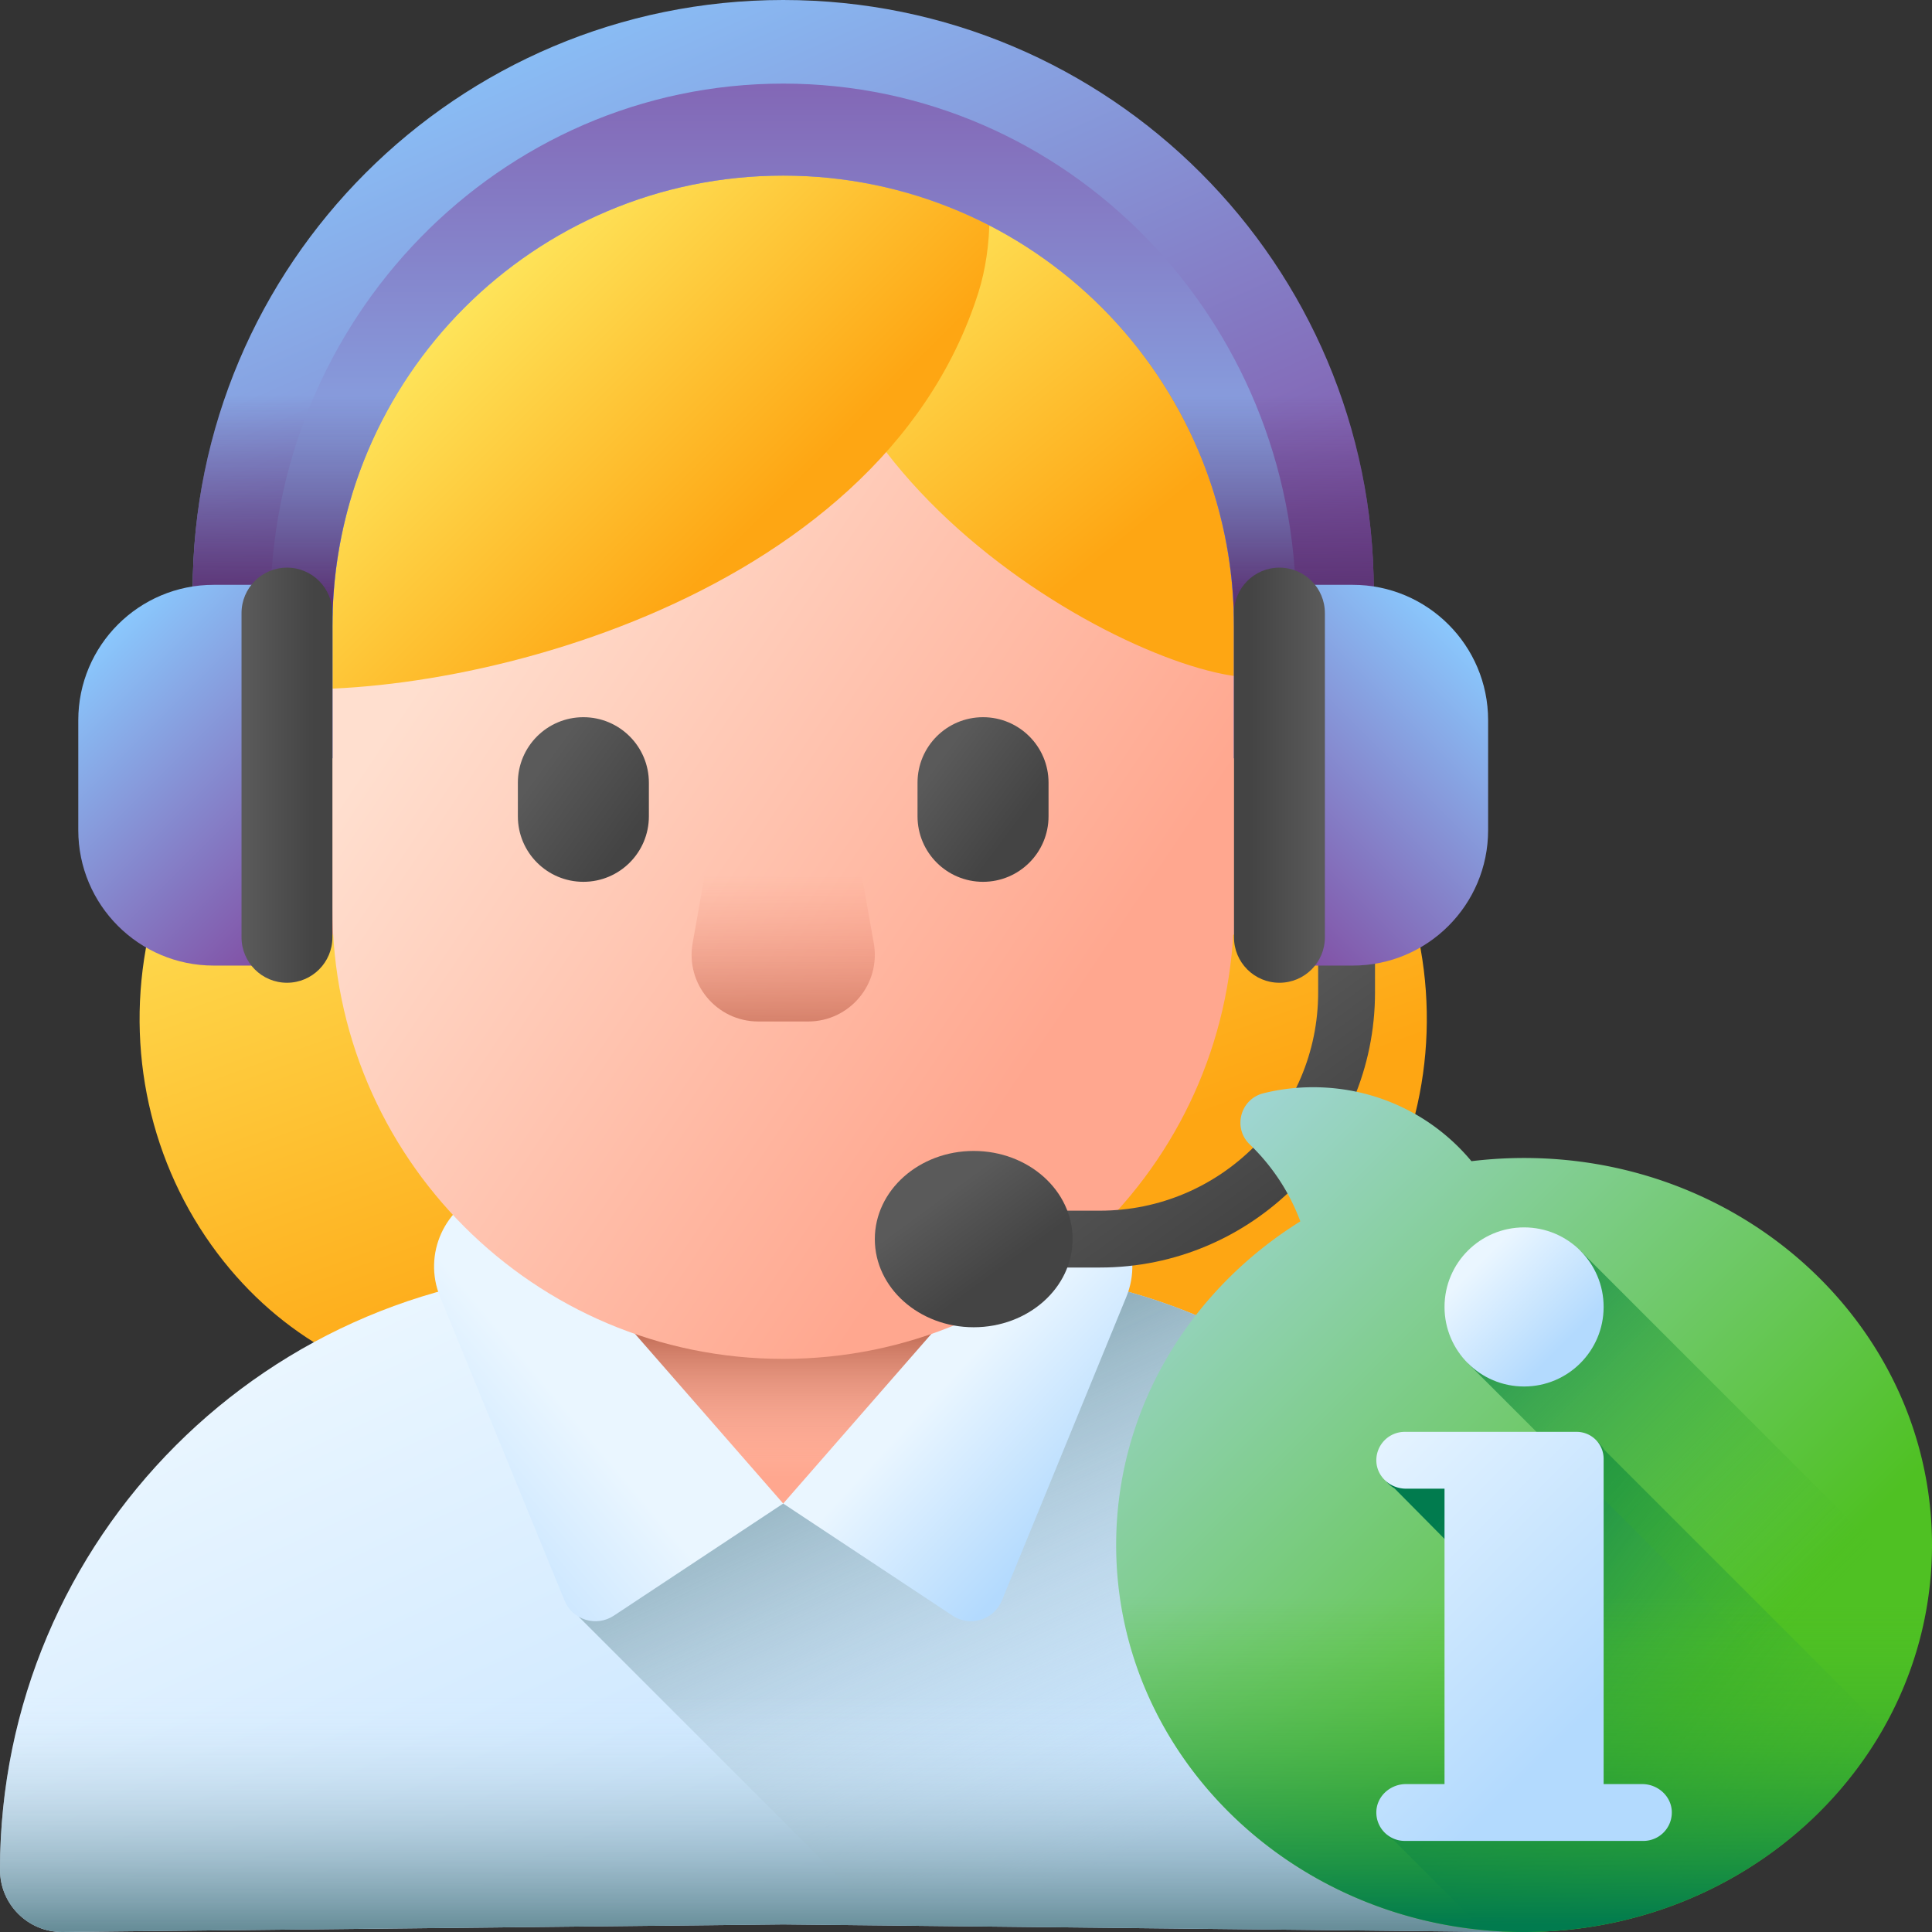 <?xml version="1.0" encoding="UTF-8"?> <svg xmlns="http://www.w3.org/2000/svg" xmlns:xlink="http://www.w3.org/1999/xlink" version="1.1" width="512" height="512" x="0" y="0" viewBox="0 0 510 510" style="enable-background:new 0 0 512 512" xml:space="preserve" class=""><rect x="0" y="0" width="510" height="510" fill="#333333" stroke="none"/><g><linearGradient id="a"><stop offset="0" stop-color="#fee45a"></stop><stop offset="1" stop-color="#fea613"></stop></linearGradient><linearGradient xlink:href="#a" id="j" x1="168.495" x2="227.854" y1="162.09" y2="326.829" gradientUnits="userSpaceOnUse"></linearGradient><linearGradient id="b"><stop offset="0" stop-color="#eaf6ff"></stop><stop offset="1" stop-color="#b3dafe"></stop></linearGradient><linearGradient xlink:href="#b" id="k" x1="136.84" x2="258.946" y1="328.222" y2="589.451" gradientUnits="userSpaceOnUse"></linearGradient><linearGradient id="c"><stop offset="0" stop-color="#d8ecfe" stop-opacity="0"></stop><stop offset="1" stop-color="#678d98"></stop></linearGradient><linearGradient xlink:href="#c" id="l" x1="304.578" x2="231.848" y1="487.3" y2="334.501" gradientUnits="userSpaceOnUse"></linearGradient><linearGradient xlink:href="#c" id="m" x1="206.746" x2="206.746" y1="448.169" y2="509.255" gradientUnits="userSpaceOnUse"></linearGradient><linearGradient id="d"><stop offset="0" stop-color="#ffdfcf"></stop><stop offset="1" stop-color="#ffa78f"></stop></linearGradient><linearGradient xlink:href="#d" id="n" x1="206.748" x2="206.748" y1="323.471" y2="390.177" gradientUnits="userSpaceOnUse"></linearGradient><linearGradient id="e"><stop offset="0" stop-color="#f89580" stop-opacity="0"></stop><stop offset=".997" stop-color="#c5715a"></stop></linearGradient><linearGradient xlink:href="#e" id="o" x1="206.748" x2="206.748" y1="385.892" y2="352.727" gradientUnits="userSpaceOnUse"></linearGradient><linearGradient xlink:href="#b" id="p" x1="148.824" x2="97.78" y1="370.683" y2="413.72" gradientUnits="userSpaceOnUse"></linearGradient><linearGradient xlink:href="#b" id="q" x1="253.152" x2="288.499" y1="361.296" y2="394.056" gradientUnits="userSpaceOnUse"></linearGradient><linearGradient xlink:href="#d" id="r" x1="70.132" x2="103.22" y1="189.387" y2="222.475" gradientUnits="userSpaceOnUse"></linearGradient><linearGradient xlink:href="#d" id="s" x1="301.503" x2="347.805" y1="183.101" y2="229.403" gradientUnits="userSpaceOnUse"></linearGradient><linearGradient xlink:href="#d" id="t" x1="126.858" x2="285.593" y1="155.5" y2="262.213" gradientUnits="userSpaceOnUse"></linearGradient><linearGradient xlink:href="#e" id="u" x1="206.746" x2="206.746" y1="230.988" y2="277.675" gradientUnits="userSpaceOnUse"></linearGradient><linearGradient id="f"><stop offset="0" stop-color="#5a5a5a"></stop><stop offset="1" stop-color="#444"></stop></linearGradient><linearGradient xlink:href="#f" id="v" x1="142.717" x2="166.728" y1="202.747" y2="220.421" gradientUnits="userSpaceOnUse"></linearGradient><linearGradient xlink:href="#f" id="w" x1="247.046" x2="268.389" y1="201.712" y2="217.719" gradientUnits="userSpaceOnUse"></linearGradient><linearGradient xlink:href="#a" id="x" x1="238.142" x2="301.503" y1="61.193" y2="138.56" gradientUnits="userSpaceOnUse"></linearGradient><linearGradient xlink:href="#a" id="y" x1="130.122" x2="197.487" y1="73.267" y2="140.632" gradientUnits="userSpaceOnUse"></linearGradient><linearGradient id="g"><stop offset="0" stop-color="#8ac9fe"></stop><stop offset="1" stop-color="#814aa0"></stop></linearGradient><linearGradient xlink:href="#g" id="z" x1="130.732" x2="236.778" y1="-9.923" y2="229.181" gradientUnits="userSpaceOnUse"></linearGradient><linearGradient xlink:href="#g" id="A" x1="206.746" x2="206.746" y1="179.19" y2="-24.982" gradientUnits="userSpaceOnUse"></linearGradient><linearGradient id="h"><stop offset="0" stop-color="#5b3374" stop-opacity="0"></stop><stop offset="1" stop-color="#5b3374"></stop></linearGradient><linearGradient xlink:href="#h" id="B" x1="332.734" x2="332.734" y1="104.324" y2="157.931" gradientUnits="userSpaceOnUse"></linearGradient><linearGradient xlink:href="#h" id="C" x1="80.758" x2="80.758" y1="104.324" y2="157.931" gradientUnits="userSpaceOnUse"></linearGradient><linearGradient xlink:href="#g" id="D" x1="24.839" x2="92.667" y1="169.371" y2="237.199" gradientUnits="userSpaceOnUse"></linearGradient><linearGradient xlink:href="#f" id="E" x1="64.757" x2="82.938" y1="204.634" y2="204.634" gradientUnits="userSpaceOnUse"></linearGradient><linearGradient xlink:href="#f" id="F" x1="301.648" x2="333.058" y1="277.848" y2="320.68" gradientUnits="userSpaceOnUse"></linearGradient><linearGradient xlink:href="#f" id="G" x1="248.696" x2="263.369" y1="315.721" y2="335.73" gradientUnits="userSpaceOnUse"></linearGradient><linearGradient xlink:href="#g" id="H" x1="-183.598" x2="-115.77" y1="169.371" y2="237.199" gradientTransform="matrix(-1 0 0 1 205.055 0)" gradientUnits="userSpaceOnUse"></linearGradient><linearGradient xlink:href="#f" id="I" x1="-143.68" x2="-125.499" y1="204.634" y2="204.634" gradientTransform="matrix(-1 0 0 1 205.055 0)" gradientUnits="userSpaceOnUse"></linearGradient><linearGradient id="J" x1="273.585" x2="444.582" y1="279.107" y2="450.104" gradientUnits="userSpaceOnUse"><stop offset="0" stop-color="#b3dafe"></stop><stop offset="1" stop-color="#4fc123"></stop></linearGradient><linearGradient id="i"><stop offset="0" stop-color="#4fc123" stop-opacity="0"></stop><stop offset="1" stop-color="#017b4e"></stop></linearGradient><linearGradient xlink:href="#i" id="K" x1="481.185" x2="368.185" y1="501.419" y2="415.919" gradientUnits="userSpaceOnUse"></linearGradient><linearGradient xlink:href="#i" id="L" x1="402.318" x2="402.318" y1="421.5" y2="508.071" gradientUnits="userSpaceOnUse"></linearGradient><linearGradient xlink:href="#i" id="M" x1="480.159" x2="379.61" y1="422.841" y2="322.292" gradientUnits="userSpaceOnUse"></linearGradient><linearGradient xlink:href="#b" id="N" x1="346.544" x2="416.561" y1="385.08" y2="455.098" gradientUnits="userSpaceOnUse"></linearGradient><linearGradient xlink:href="#b" id="O" x1="390.534" x2="412.537" y1="333.216" y2="355.22" gradientUnits="userSpaceOnUse"></linearGradient><path fill="url(#j)" d="M343.097 181.943H70.395c-17.031 22.114-27.725 45.036-31.91 68.526-5.247 29.453 2.244 59.519 20.553 82.491 16.956 21.274 40.983 33.706 67.656 35.006 1.568.077 158.537.077 160.105 0 26.672-1.3 50.7-13.732 67.657-35.008 18.308-22.971 25.799-53.038 20.551-82.49-4.186-23.489-14.879-46.411-31.91-68.525z" opacity="1" data-original="url(#j)"></path><path fill="url(#k)" d="m397.089 510-190.341-2.002L16.403 510C7.344 510 0 502.656 0 493.597 0 406.084 70.943 335.14 158.456 335.14h96.579c87.513 0 158.456 70.943 158.456 158.456.001 9.06-7.343 16.404-16.402 16.404z" opacity="1" data-original="url(#k)"></path><path fill="url(#l)" d="M255.036 335.14h-96.579c-1.901 0-3.79.046-5.675.112v91.534l81.502 81.502L397.089 510c9.059 0 16.403-7.344 16.403-16.403 0-87.514-70.944-158.457-158.456-158.457z" opacity="1" data-original="url(#l)"></path><path fill="url(#m)" d="M0 493.596C0 502.656 7.344 510 16.403 510l190.345-2.002L397.089 510c9.059 0 16.403-7.344 16.403-16.403 0-23.411-5.081-45.634-14.195-65.632H14.194C5.082 447.963 0 470.185 0 493.596z" opacity="1" data-original="url(#m)"></path><circle cx="206.748" cy="350.361" r="46.541" fill="url(#n)" opacity="1" data-original="url(#n)"></circle><circle cx="206.748" cy="350.361" r="46.541" fill="url(#o)" opacity="1" data-original="url(#o)"></circle><path fill="url(#p)" d="m206.748 396.901-73.434-84.086-4.434 1.516c-11.509 3.936-17.327 16.751-12.714 28.006l32.857 80.155c2.106 5.139 8.384 7.07 13.015 4.005z" opacity="1" data-original="url(#p)"></path><path fill="url(#q)" d="m206.748 396.901 73.433-84.086 4.434 1.516c11.509 3.936 17.327 16.751 12.713 28.006l-32.857 80.155c-2.106 5.139-8.384 7.07-13.014 4.005z" opacity="1" data-original="url(#q)"></path><path fill="url(#r)" d="M58.027 207.172c0-19.455 13.505-35.755 31.651-40.039 4.85-1.145 9.487 2.606 9.487 7.59v64.898c0 4.984-4.637 8.735-9.487 7.59-18.147-4.283-31.651-20.584-31.651-40.039z" opacity="1" data-original="url(#r)"></path><path fill="url(#s)" d="M355.465 207.172c0-19.455-13.505-35.755-31.651-40.039-4.85-1.145-9.487 2.606-9.487 7.59v64.898c0 4.984 4.637 8.735 9.487 7.59 18.147-4.283 31.651-20.584 31.651-40.039z" opacity="1" data-original="url(#s)"></path><path fill="url(#t)" d="M206.746 358.715c-65.72 0-118.997-53.277-118.997-118.997v-61.024c0-65.72 53.277-118.996 118.996-118.996 65.72 0 118.996 53.277 118.996 118.996v61.024c.001 65.72-53.275 118.997-118.995 118.997z" opacity="1" data-original="url(#t)"></path><path fill="url(#u)" d="M213.32 269.647h-13.148c-10.957 0-19.253-9.901-17.334-20.689l7.537-42.369h32.742l7.537 42.369c1.919 10.788-6.377 20.689-17.334 20.689z" opacity="1" data-original="url(#u)"></path><path fill="url(#v)" d="M153.996 232.777c-9.551 0-17.293-7.742-17.293-17.293v-8.868c0-9.551 7.742-17.293 17.293-17.293 9.551 0 17.293 7.742 17.293 17.293v8.868c0 9.551-7.742 17.293-17.293 17.293z" opacity="1" data-original="url(#v)"></path><path fill="url(#w)" d="M259.496 232.777c-9.551 0-17.293-7.742-17.293-17.293v-8.868c0-9.551 7.742-17.293 17.293-17.293 9.551 0 17.293 7.742 17.293 17.293v8.868c0 9.551-7.742 17.293-17.293 17.293z" opacity="1" data-original="url(#w)"></path><path fill="url(#x)" d="M212.484 60.496c.232-18.71 13.493-34.902 31.878-38.381C259.24 19.3 375.82 147.533 338.365 177.047c-15.566 12.265-126.847-38.696-125.881-116.551z" opacity="1" data-original="url(#x)" class=""></path><path fill="url(#y)" d="M258.252 77.277c7.678-24.181.703-62.993-24.668-62.993-182.906 0-177.06 165.77-166.768 166.948 48.651 5.57 165.065-20.9 191.436-103.955z" opacity="1" data-original="url(#y)"></path><path fill="url(#z)" d="M87.749 200.161v-34.814c0-65.72 53.277-118.996 118.996-118.996 65.72 0 118.996 53.277 118.996 118.996v34.814h36.892v-44.273C362.634 69.793 292.841 0 206.746 0S50.858 69.793 50.858 155.888v44.273z" opacity="1" data-original="url(#z)"></path><path fill="url(#A)" d="M206.746 22.07c-74.775 0-135.391 62.098-135.391 138.7v39.392H87.75v-34.814c0-65.72 53.277-118.996 118.996-118.996 65.72 0 118.996 53.277 118.996 118.996v34.814h16.395V160.77c0-76.602-60.617-138.7-135.391-138.7z" opacity="1" data-original="url(#A)"></path><path fill="url(#B)" d="M325.742 165.347v34.814h36.892v-44.273c0-21.545-4.372-42.069-12.275-60.735h-47.525c14.4 19.679 22.908 43.941 22.908 70.194z" opacity="1" data-original="url(#B)"></path><path fill="url(#C)" d="M87.749 165.347c0-26.253 8.508-50.515 22.909-70.194H63.133c-7.903 18.665-12.275 39.189-12.275 60.735v44.273H87.75v-34.814z" opacity="1" data-original="url(#C)"></path><path fill="url(#D)" d="M78.596 254.889H56.414c-19.744 0-35.749-16.006-35.749-35.749v-29.013c0-19.744 16.006-35.749 35.749-35.749h22.181v100.511z" opacity="1" data-original="url(#D)"></path><path fill="url(#E)" d="M75.753 259.424c-6.625 0-11.996-5.371-11.996-11.997V161.84c0-6.626 5.371-11.997 11.996-11.997 6.626 0 11.996 5.371 11.996 11.997v85.587c0 6.626-5.371 11.997-11.996 11.997z" opacity="1" data-original="url(#E)"></path><path fill="url(#F)" d="M290.358 334.594h-33.325v-15.007h33.325c31.763 0 57.604-25.841 57.604-57.604v-18.099h15.007v18.099c0 40.038-32.574 72.611-72.611 72.611z" opacity="1" data-original="url(#F)"></path><ellipse cx="257.034" cy="327.091" fill="url(#G)" rx="26.103" ry="23.27" opacity="1" data-original="url(#G)"></ellipse><path fill="url(#H)" d="M334.896 254.889h22.181c19.744 0 35.749-16.006 35.749-35.749v-29.013c0-19.744-16.005-35.749-35.749-35.749h-22.181z" opacity="1" data-original="url(#H)"></path><path fill="url(#I)" d="M337.739 259.424c6.626 0 11.997-5.371 11.997-11.997V161.84c0-6.626-5.371-11.997-11.996-11.997s-11.996 5.371-11.996 11.997v85.587c-.002 6.626 5.369 11.997 11.995 11.997z" opacity="1" data-original="url(#I)"></path><path fill="url(#J)" d="M402.318 305.68c-4.708 0-9.345.289-13.894.845-9.953-11.971-24.967-19.526-41.8-19.524-4.516 0-8.903.552-13.097 1.592-6.1 1.512-8.169 9.149-3.632 13.497a54.352 54.352 0 0 1 13.359 20.325c-29.281 18.259-48.617 49.697-48.617 85.425 0 56.421 48.211 102.16 107.682 102.16C461.789 510 510 464.261 510 407.84c0-56.422-48.211-102.16-107.682-102.16z" opacity="1" data-original="url(#J)"></path><path fill="url(#K)" d="m497.113 456.338-73.684-73.684a7.122 7.122 0 0 0-6.236-3.681h-45.375a7.5 7.5 0 0 0-7.497 7.73c.079 2.642 1.594 4.889 3.756 6.159 0 0 14.142 14.259 14.241 14.405v64.689h-10.186c-4.107 0-7.688 3.165-7.811 7.27a7.493 7.493 0 0 0 3.787 6.745l23.529 23.529c3.513.328 7.076.5 10.68.5 40.971 0 76.595-21.709 94.796-53.662z" opacity="1" data-original="url(#K)"></path><path fill="url(#L)" d="M294.635 407.84c0 56.421 48.211 102.16 107.682 102.16C461.789 510 510 464.261 510 407.84c0-5.033-.391-9.98-1.132-14.818H295.774a97.81 97.81 0 0 0-1.139 14.818z" opacity="1" data-original="url(#L)"></path><path fill="url(#M)" d="m387.469 359.849 104.538 104.538c8.762-12.483 14.703-26.899 16.966-42.431l-91.805-91.805z" opacity="1" data-original="url(#M)"></path><path fill="url(#N)" d="M433.504 470.955h-10.186v-85.857a7.125 7.125 0 0 0-7.125-7.125h-45.375a7.5 7.5 0 0 0-7.497 7.73c.123 4.105 3.704 7.271 7.811 7.27h10.186v77.982h-10.186c-4.107 0-7.688 3.165-7.811 7.27a7.5 7.5 0 0 0 7.497 7.73h63a7.5 7.5 0 0 0 7.496-7.73c-.122-4.104-3.703-7.27-7.81-7.27z" opacity="1" data-original="url(#N)"></path><circle cx="402.318" cy="345" r="21" fill="url(#O)" opacity="1" data-original="url(#O)"></circle></g></svg> 